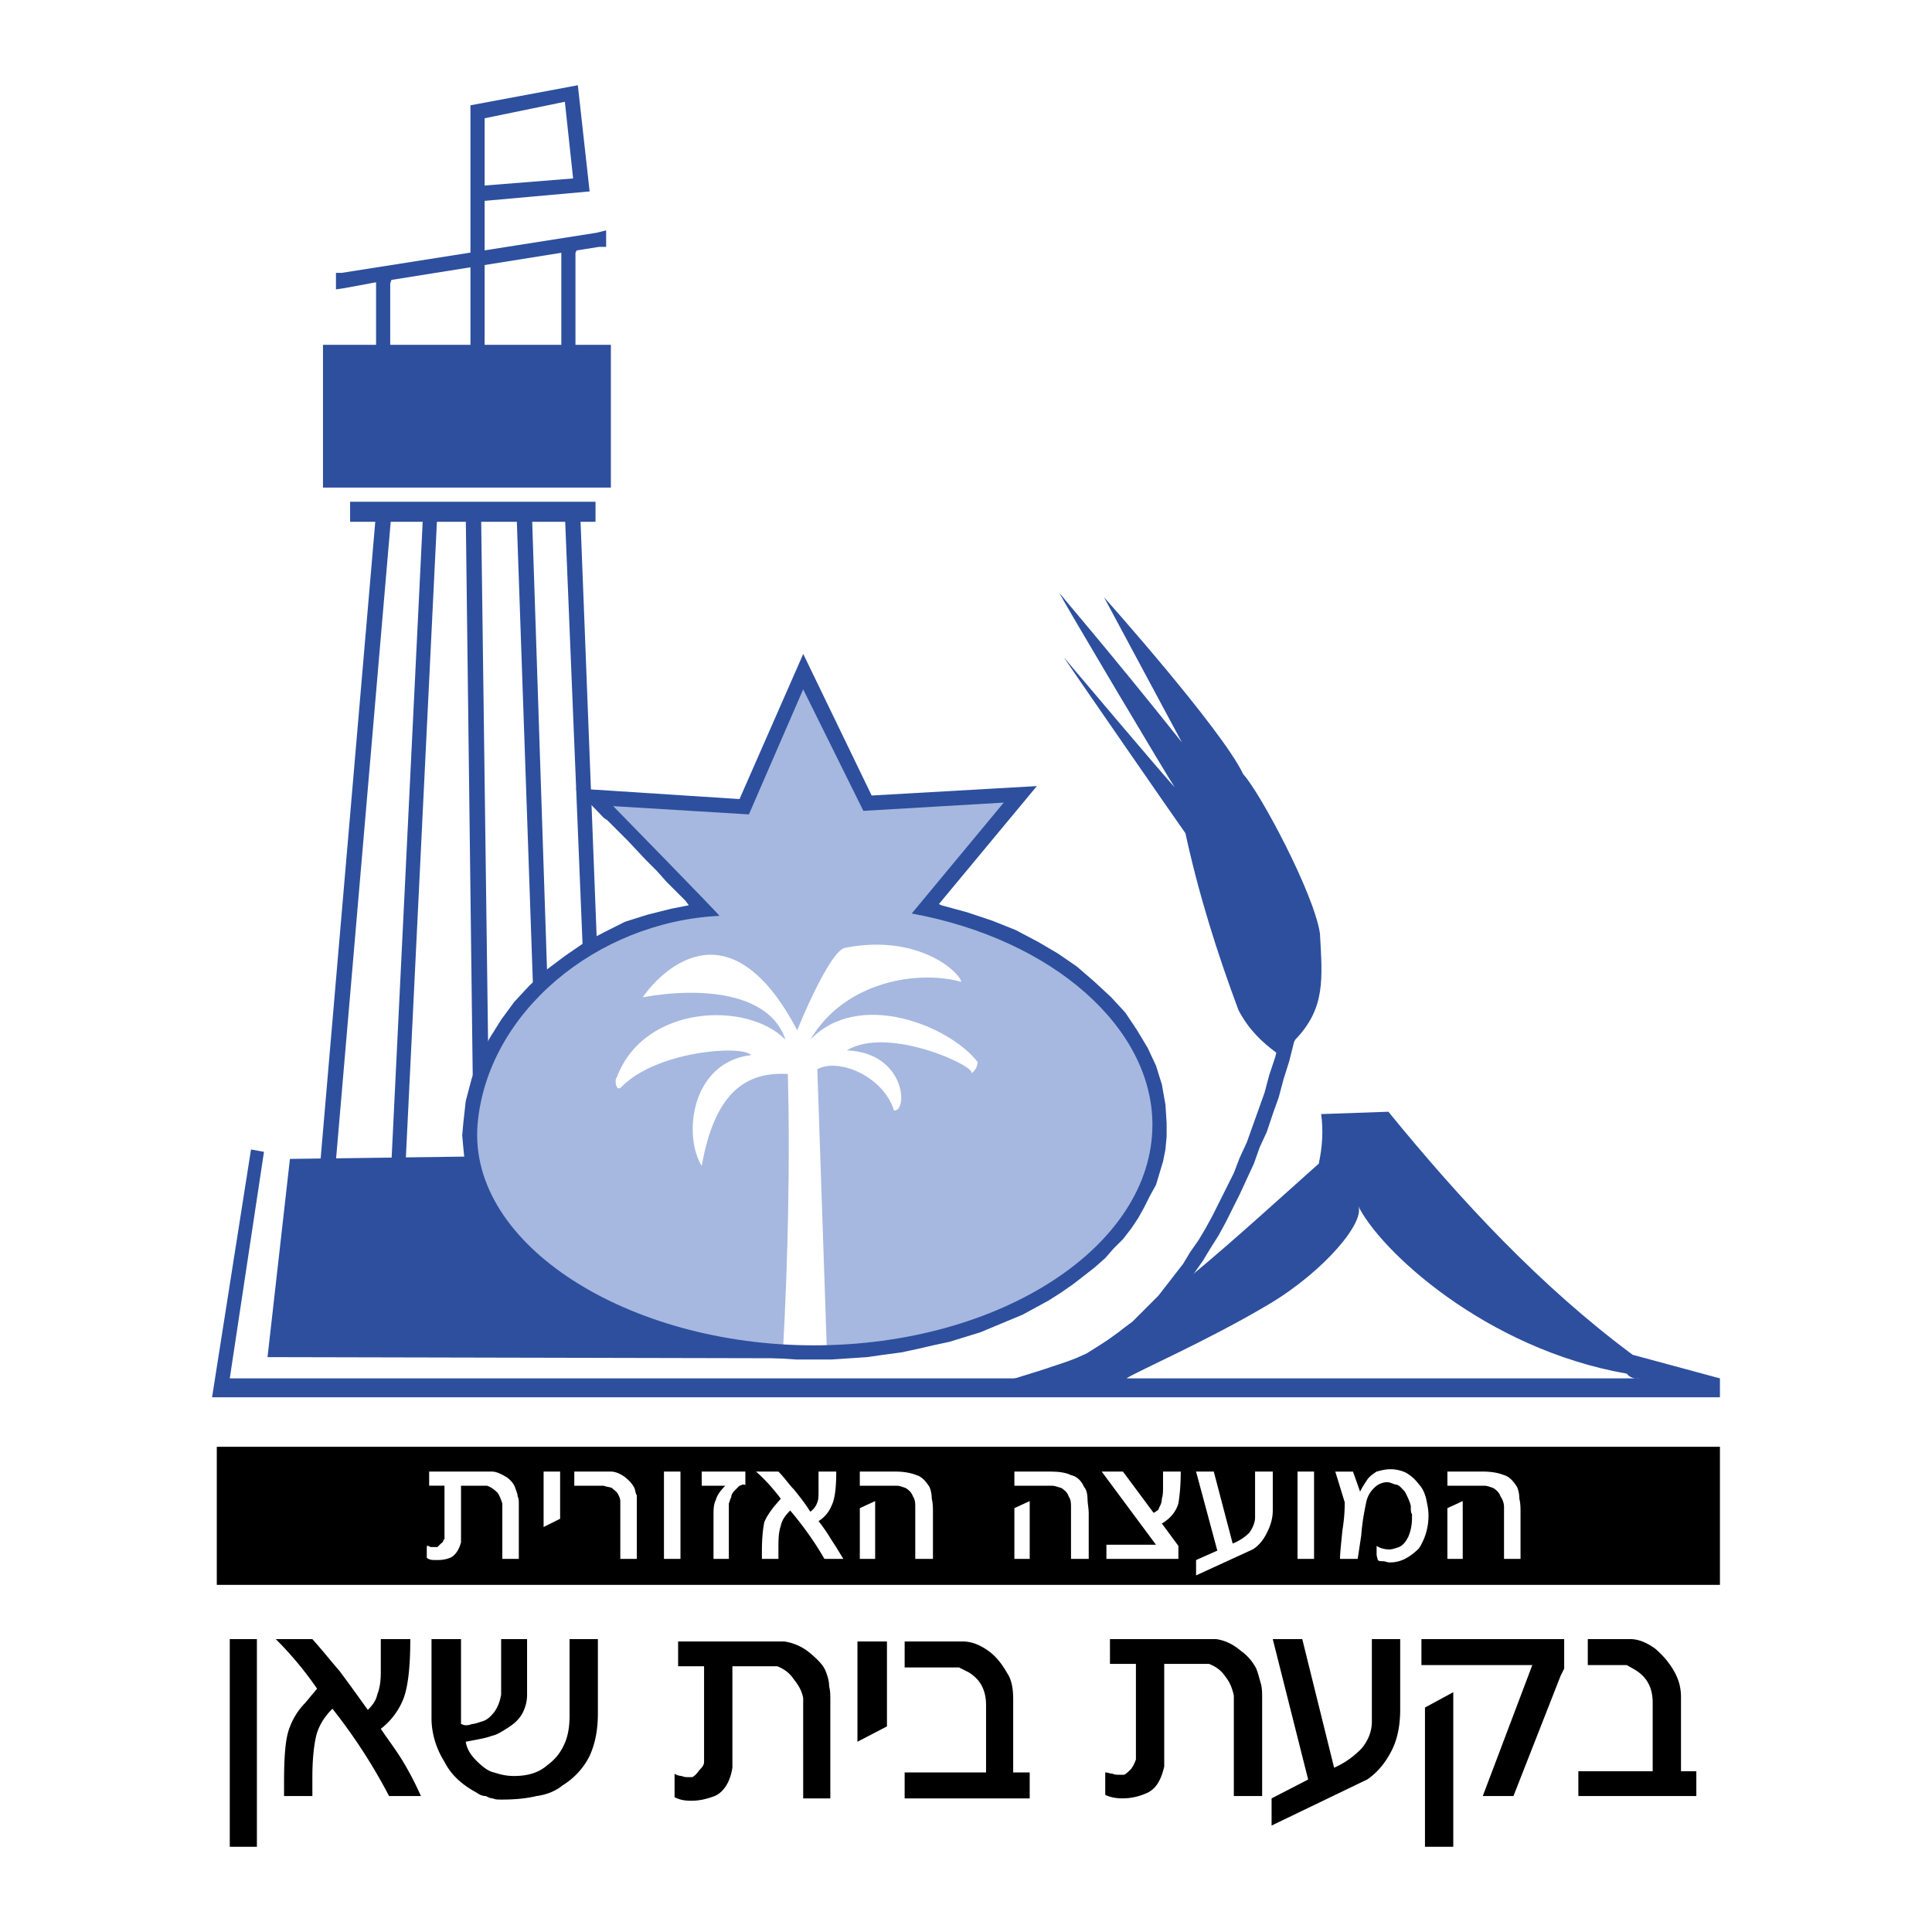 <svg xmlns="http://www.w3.org/2000/svg" width="2500" height="2500" viewBox="0 0 192.756 192.756"><g fill-rule="evenodd" clip-rule="evenodd"><path fill="#fff" d="M0 0h192.756v192.756H0V0z"/><path d="M21.629 144.347h149.969v13.773H21.629v-13.773zM169.244 179.19h-11.771v-2.472h7.416v-6.828c0-1.53-.59-2.589-1.766-3.296l-.824-.471h-3.885v-2.59h4.238c.822 0 1.646.354 2.471.941.824.707 1.412 1.413 1.885 2.237.471.823.705 1.647.705 2.59v7.416h1.531v2.473zM156.059 163.534v2.944l-.352.706-4.709 12.007h-3.061l4.943-13.066h-11.064v-2.59h14.243v-.001zm-11.065 20.718h-2.824v-13.89l2.824-1.531v15.421zM139.697 170.598c0 1.412-.236 2.825-.824 4.002s-1.412 2.236-2.473 2.942l-9.533 4.592v-2.708l3.648-1.884-3.531-14.008h2.943l3.178 12.831c1.059-.471 1.883-1.06 2.707-1.884.707-.823 1.059-1.766 1.059-2.707v-8.24h2.826v7.064zM125.924 179.19H123.1v-10.006c-.117-.588-.354-1.295-.824-1.883-.471-.707-1.059-1.061-1.648-1.295h-4.473v10.241c-.354 1.53-.941 2.354-1.883 2.707a5.844 5.844 0 0 1-2.236.471c-.707 0-1.295-.117-1.766-.353v-2.237c.234 0 .471.118.705.118.236.117.471.117.707.117h.471c.234-.117.471-.353.705-.588.236-.354.354-.589.473-.942v-9.534h-2.59v-2.473h10.594c.824.118 1.648.471 2.473 1.178a4.901 4.901 0 0 1 1.529 1.766c.236.588.354 1.177.471 1.53.117.471.117.941.117 1.412v9.771h-.001zM82.841 179.426h-2.708V169.42c-.118-.706-.471-1.295-.941-1.884-.471-.706-1.06-1.059-1.648-1.295h-4.473v10.124c-.236 1.53-.942 2.472-1.766 2.825-.942.354-1.648.471-2.354.471s-1.177-.117-1.648-.353v-2.354c.118.117.471.235.707.235.236.117.471.117.588.117h.471c.235-.117.471-.353.706-.706.236-.235.471-.471.471-.824v-9.535h-2.59v-2.472H78.25a5.129 5.129 0 0 1 2.59 1.177c.706.589 1.295 1.178 1.53 1.767s.353 1.06.353 1.53c.118.471.118.824.118 1.412v9.771zm5.65-7.181l-2.943 1.53V163.77h2.943v8.475zm14.243 7.181H90.257v-2.59h8.122v-6.71c0-1.529-.588-2.59-1.765-3.296l-.942-.471h-5.415v-2.59h5.768c.941 0 1.766.354 2.59.942.824.588 1.412 1.412 1.883 2.236.471.706.588 1.648.588 2.59v7.298h1.648v2.591zM25.631 184.252h-2.707v-20.718h2.707v20.718zm16.363-5.062h-3.178a54.95 54.95 0 0 0-5.65-8.711c-.824.824-1.413 1.766-1.648 2.825s-.353 2.472-.353 4.002v1.884H28.34v-1.412c0-2.354.117-4.12.471-5.18a6.99 6.99 0 0 1 1.647-2.708l1.177-1.412a35.18 35.18 0 0 0-4.12-4.944h3.649c1.06 1.178 1.883 2.236 2.708 3.179.706.941 1.648 2.236 2.825 3.885.471-.472.824-.942.941-1.53.236-.589.354-1.295.354-2.237v-1.177-1.178-.941h2.943c0 2.825-.236 4.826-.707 6.004-.471 1.177-1.295 2.236-2.236 2.942.706 1.06 1.53 2.119 2.236 3.296a31.655 31.655 0 0 1 1.766 3.413zm17.657-8.24c0 1.53-.235 2.943-.824 4.238a7.224 7.224 0 0 1-2.708 2.942c-.706.589-1.648.942-2.59 1.06-.942.235-2.119.354-3.414.354-.471 0-.707 0-.942-.118-.235 0-.471-.117-.706-.235-.354 0-.589-.117-.942-.354-1.294-.706-2.472-1.647-3.178-3.061-.824-1.295-1.295-2.825-1.295-4.355v-7.887h2.943v8.476c.118 0 .236.118.471.118.118 0 .353 0 .589-.118.235 0 .588-.117.942-.235.471-.117.824-.354 1.295-.941.353-.471.588-1.06.706-1.766v-5.533h2.589v5.533c0 .823-.235 1.412-.471 1.883-.353.589-.706.942-1.413 1.413-.588.353-1.059.706-1.648.823-.588.236-1.413.354-2.59.589.118.706.471 1.295 1.06 1.884s1.177 1.06 1.766 1.177c.706.235 1.294.354 2.001.354 1.413 0 2.472-.354 3.296-1.06.941-.706 1.413-1.412 1.766-2.236.354-.824.471-1.766.471-2.708v-7.651h2.825v7.414h.001z"/><path fill="#fff" d="M145.936 155.53h-1.53v-5.062l1.53-.706v5.768z"/><path d="M151.703 155.53h-1.646v-5.18c0-.354-.119-.707-.354-1.06-.117-.354-.354-.589-.707-.824-.354-.118-.588-.235-.941-.235h-3.648v-1.412h3.531c.824 0 1.529.117 2.119.353.471.118.941.589 1.295 1.177.117.236.234.707.234 1.178.117.471.117.941.117 1.412v4.591zM141.58 148.114c.354.353.59.941.707 1.412.117.588.234 1.06.234 1.648a6.014 6.014 0 0 1-.941 3.295c-.471.472-.941.824-1.412 1.061a3.272 3.272 0 0 1-1.529.353c-.236 0-.473-.118-.59-.118-.234 0-.471 0-.588-.117 0-.117-.117-.354-.117-.589v-.235-.354-.234c.352.234.822.353 1.295.353.234 0 .588-.118.941-.235.471-.235.705-.588.941-1.06a4.754 4.754 0 0 0 .354-1.766v-.471c-.119-.118-.119-.353-.119-.824-.117-.471-.352-.941-.588-1.412-.354-.354-.588-.706-.941-.706-.354-.118-.588-.236-.824-.236-.354 0-.707.118-1.059.354-.59.471-.943 1.06-1.061 1.766-.117.589-.354 1.648-.471 3.178l-.354 2.355h-1.766c0-.589.117-1.531.236-2.826.234-1.412.234-2.354.234-2.824l-.941-3.061h1.766l.707 2.001c.234-.472.471-.824.705-1.177.236-.354.59-.59.943-.824.471-.118.822-.236 1.412-.236.471 0 1.059.118 1.529.354.592.351.944.705 1.297 1.175zM131.104 155.53h-1.649v-8.711h1.649v8.711zM126.984 150.704c0 .823-.236 1.529-.59 2.236-.352.706-.822 1.295-1.412 1.647l-5.65 2.59v-1.53l2.119-.941-2.119-7.887h1.766l1.885 7.18a4.901 4.901 0 0 0 1.646-1.059c.354-.471.59-1.06.59-1.531v-4.59h1.766v3.885h-.001zM117.803 146.819c0 1.412-.117 2.472-.236 3.178-.234.824-.824 1.53-1.648 2.001l1.648 2.237v1.295h-7.18v-1.413h4.943l-5.414-7.298h2.119l3.061 4.119c.234-.117.352-.234.352-.234.119 0 .119-.118.236-.354.117-.236.234-.471.234-.824.119-.354.119-.824.119-1.178v-.705-.824h1.766zM102.734 155.53h-1.529v-5.062l1.529-.706v5.768z" fill="#fff"/><path d="M108.621 155.53h-1.766v-5.18c0-.354 0-.707-.236-1.06-.117-.354-.354-.589-.707-.824-.352-.118-.705-.235-.941-.235h-3.766v-1.412h3.648c.824 0 1.531.117 2.002.353.588.118 1.059.589 1.295 1.177.234.236.352.707.352 1.178s.119.941.119 1.412v4.591zM87.314 155.53h-1.53v-5.062l1.53-.706v5.768z" fill="#fff"/><path d="M93.082 155.53h-1.766v-5.18c0-.354 0-.707-.236-1.06-.117-.354-.353-.589-.706-.824-.353-.118-.588-.235-.942-.235h-3.649v-1.412h3.531c.824 0 1.531.117 2.119.353.471.118.941.589 1.295 1.177.118.236.235.707.235 1.178.118.471.118.941.118 1.412v4.591h.001zM84.136 155.53h-1.883c-.942-1.648-2.119-3.297-3.414-4.826-.471.471-.824.941-.941 1.529-.235.707-.235 1.413-.235 2.354v.942h-1.648v-.824c0-1.295.118-2.236.235-2.825.236-.589.589-1.06.942-1.53l.707-.824c-.707-.941-1.53-1.883-2.472-2.707h2.237c.588.588 1.06 1.295 1.53 1.766.471.588 1.059 1.295 1.648 2.236.353-.235.588-.589.706-.941.118-.236.118-.707.118-1.178v-.706-.589-.588h1.766c0 1.529-.118 2.707-.471 3.413a3.247 3.247 0 0 1-1.295 1.53c.471.589.942 1.295 1.295 1.884.469.707.822 1.295 1.175 1.884zM74.366 148.231c0-.117-.118-.117-.236-.117s-.235.117-.353.117l-.471.471c-.236.236-.354.471-.354.707-.118.117-.118.353-.235.588v5.533h-1.53v-4.238c0-.706 0-1.178.235-1.648.118-.471.471-.941.942-1.412H70.01v-1.412h4.355v1.411h.001zM67.891 155.53h-1.648v-8.711h1.648v8.711zM63.536 155.53h-1.648v-5.769c0-.235-.118-.471-.236-.706-.117-.235-.353-.354-.588-.589-.235-.118-.588-.118-.824-.235H57.297v-1.412h3.649c.471 0 .942.234 1.295.471.471.354.824.706 1.06 1.177.118.354.118.589.235.706v6.357zM55.884 151.527l-1.648.825v-5.533h1.648v4.708zM51.764 155.53h-1.648v-5.533c-.118-.354-.236-.706-.471-1.06-.353-.353-.707-.589-1.06-.706h-2.59v5.65c-.235.824-.588 1.295-1.059 1.53-.589.235-1.06.235-1.413.235s-.707 0-.942-.235v-1.177c.118 0 .235 0 .353.117h.707l.353-.354c.235-.117.235-.353.353-.471v-5.297h-1.53v-1.412h6.239c.471 0 .942.234 1.53.588.471.354.707.707.824 1.06.118.354.235.589.235.824.118.235.118.471.118.823v5.418h.001zM80.369 91.14c13.655 0 24.721 9.652 24.721 21.659 0 11.89-11.066 21.66-24.721 21.66s-24.838-9.771-24.838-21.66c0-12.007 11.183-21.659 24.838-21.659z" fill="#fff"/><path d="M70.01 90.904L59.18 79.486l15.186.941 5.532-13.184 6.592 12.713 15.066-.471-9.652 11.183c35.904 8.946 29.546 41.789-9.77 44.731-46.261-2.706-42.965-38.255-12.124-44.495zm0 25.427c-1.884-3.061-1.06-10.359 4.944-11.065-1.06-1.06-9.535-.354-12.949 3.179-.588.588-.706-.824-.471-.942 2.707-7.298 13.066-7.651 16.833-3.767-1.53-4.709-8.357-5.297-14.243-4.237 1.53-2.237 8.476-9.889 15.42 3.296.118-.354 3.296-8.123 4.826-8.24 7.298-1.413 11.418 2.472 11.536 3.414-4.002-1.178-11.536-.236-15.067 5.768 4.826-5.062 13.89-1.413 16.715 2.236-.117.589-.234.824-.706 1.178 1.176-.472-8.123-4.944-12.36-2.354 5.886.235 6.121 6.121 4.709 6.003-1.06-3.413-5.533-5.297-7.652-4.12l.942 27.781h-4.355c.471-8.476.706-18.717.471-27.31-4.237-.237-7.298 1.881-8.593 9.18z" fill="#a6b8df"/><path d="M80.133 135.519l-53.442-.119 2.236-19.776 17.775-.235c2.708 11.3 15.656 18.599 33.431 20.13z" fill="#2d4f9e"/><path fill="#2d4f9e" d="M31.988 115.624l5.533-64.507 1.53.117-5.532 64.508-1.531-.118zM39.051 115.978l3.178-65.097 1.413.118-3.178 65.097-1.413-.118zM59.534 93.612l-1.649-42.495-1.53.117L58.121 94.2l1.413-.588zM54.589 97.144l-1.53-46.263-1.53.118 1.648 47.439 1.412-1.294z"/><path fill="#2d4f9e" d="M34.931 52.059h24.485v-2.001H34.931v2.001zM32.224 34.401h28.722v14.244H32.224V34.401z"/><path d="M48.351 18.51l8.829-.706-.824-7.651-8.005 1.647v6.71zm0 1.53v14.95l.235.824h-1.883l.235-.824V10.505L57.65 8.504l1.177 10.595-10.476.941zM26.338 114.918l-3.414 22.602h81.812c10.83-6.71 18.246-13.772 26.838-21.424.354-1.648.471-3.297.236-4.944l6.709-.235c7.299 8.946 15.186 17.422 24.367 24.249l8.711 2.354v1.884H21.158l3.885-24.721 1.295.235zm109.121 5.297c2.119 4.474 12.713 14.362 26.84 16.834.471.589 1.059.471 1.412.471h-51.324c1.061-.706 8.123-3.767 14.244-7.416 5.533-3.296 9.769-8.359 8.828-9.889z" fill="#2d4f9e"/><path d="M47.762 105.619l-.706 2.001-.589 2.236-.235 2.119-.118 1.295.118 1.295.117 1.177.236 1.177.353 1.178.471 1.177.589 1.06.588 1.177.707 1.06.824.942.824 1.059.941.942 1.06.941 1.06.824 1.059.824 1.295.823 1.177.707 1.295.823 1.413.589 1.295.706 1.53.589 1.413.589 1.53.471 1.648.471 1.53.354 1.648.354 1.648.353 1.766.235 1.648.235 1.766.118 1.766.117h3.532l1.766-.117 1.766-.118 1.648-.235 1.766-.235 1.648-.353 1.53-.354 1.648-.354 1.53-.471 1.531-.471 1.412-.589 1.412-.589 1.414-.588 1.295-.707 1.295-.706 1.293-.824 1.178-.823 1.061-.824 1.059-.824 1.061-.941.822-.942.943-.941.822-1.06.707-1.06.588-1.059.59-1.178.588-1.06.354-1.177.354-1.177.234-1.178.119-1.295v-1.295l-.119-1.883-.354-2.002-.588-1.883-.824-1.766-1.059-1.766-1.178-1.766-1.412-1.53-1.648-1.53-1.766-1.53-1.883-1.295-2.002-1.177-2.236-1.177-2.355-.941-2.471-.824-2.589-.706-.236-.118 9.771-11.771-16.48.941-6.828-14.125-6.356 14.479-16.362-1.06 2.825 2.942.353.236.588.588 1.413 1.413 1.883 2.001 1.059 1.06.942 1.059.942.942.941.941.354.471-1.766.353-2.354.589-2.237.706-2.119 1.06-2.001 1.059-1.884 1.295-1.883 1.413-1.648 1.53-1.53 1.648-1.295 1.766-1.177 1.883-1.064 2.002zm24.014-14.244c-12.242.589-23.19 9.653-24.132 20.836-.941 12.007 15.067 22.013 33.549 22.013 18.598 0 33.784-9.889 33.784-22.013 0-9.652-9.887-18.481-24.013-21.071l9.181-11.065-14.007.824-6.004-12.125-5.415 12.478-13.538-.824s10.713 10.947 10.595 10.947zM56.002 35.461V25.22l-16.951 2.707-.118.353v8.005l.236.824h-1.884l.236-.824V28.162l-3.179.589-.823.118v-1.648h.588l25.427-4.002.941-.236v1.648h-.706l-2.237.353-.117.236v10.241l.235.824h-1.883l.235-.824z" fill="#2d4f9e"/><path fill="#2d4f9e" d="M47.173 108.091l-.706-56.857h1.531l.706 53.326-1.531 3.531zM129.221 103.735l-.117.235-.471 1.884-.59 1.883-.471 1.766-.588 1.648-.59 1.766-.705 1.53-.588 1.648-.707 1.53-.707 1.53-.705 1.412-.707 1.413-.707 1.294-.822 1.295-.707 1.178-.824 1.177-.824 1.178-.824 1.059-.941 1.06-.824.942-.941.941-.941.824-.941.824-.941.706-1.061.706-.941.589-1.059.589-1.768.941-4.355 1.766-4.236-.706 5.297-1.648 1.412-.471 1.061-.354.941-.353 1.059-.471.941-.589.943-.589.941-.588.824-.707.941-.706.824-.824.941-.941.824-.824.824-1.06.822-1.06.824-1.06.707-1.177.824-1.177.705-1.178.707-1.295.707-1.412.705-1.413.707-1.412.588-1.53.707-1.53.588-1.648.59-1.647.588-1.648.471-1.766.588-1.766.119-.471c-1.414-1.06-2.709-2.236-3.768-4.238-2.119-5.65-4.002-11.653-5.297-17.657-.117-.118-12.242-17.657-12.125-17.54 0 0 10.83 12.831 11.064 12.949-.117 0-11.652-19.423-11.535-19.423-.471-.471 4.943 5.768 12.242 14.95l-7.77-14.479s11.771 13.184 13.891 17.657c1.648 1.766 7.062 11.889 7.652 15.892.236 4.475.589 7.418-2.471 10.596z"/></g></svg>